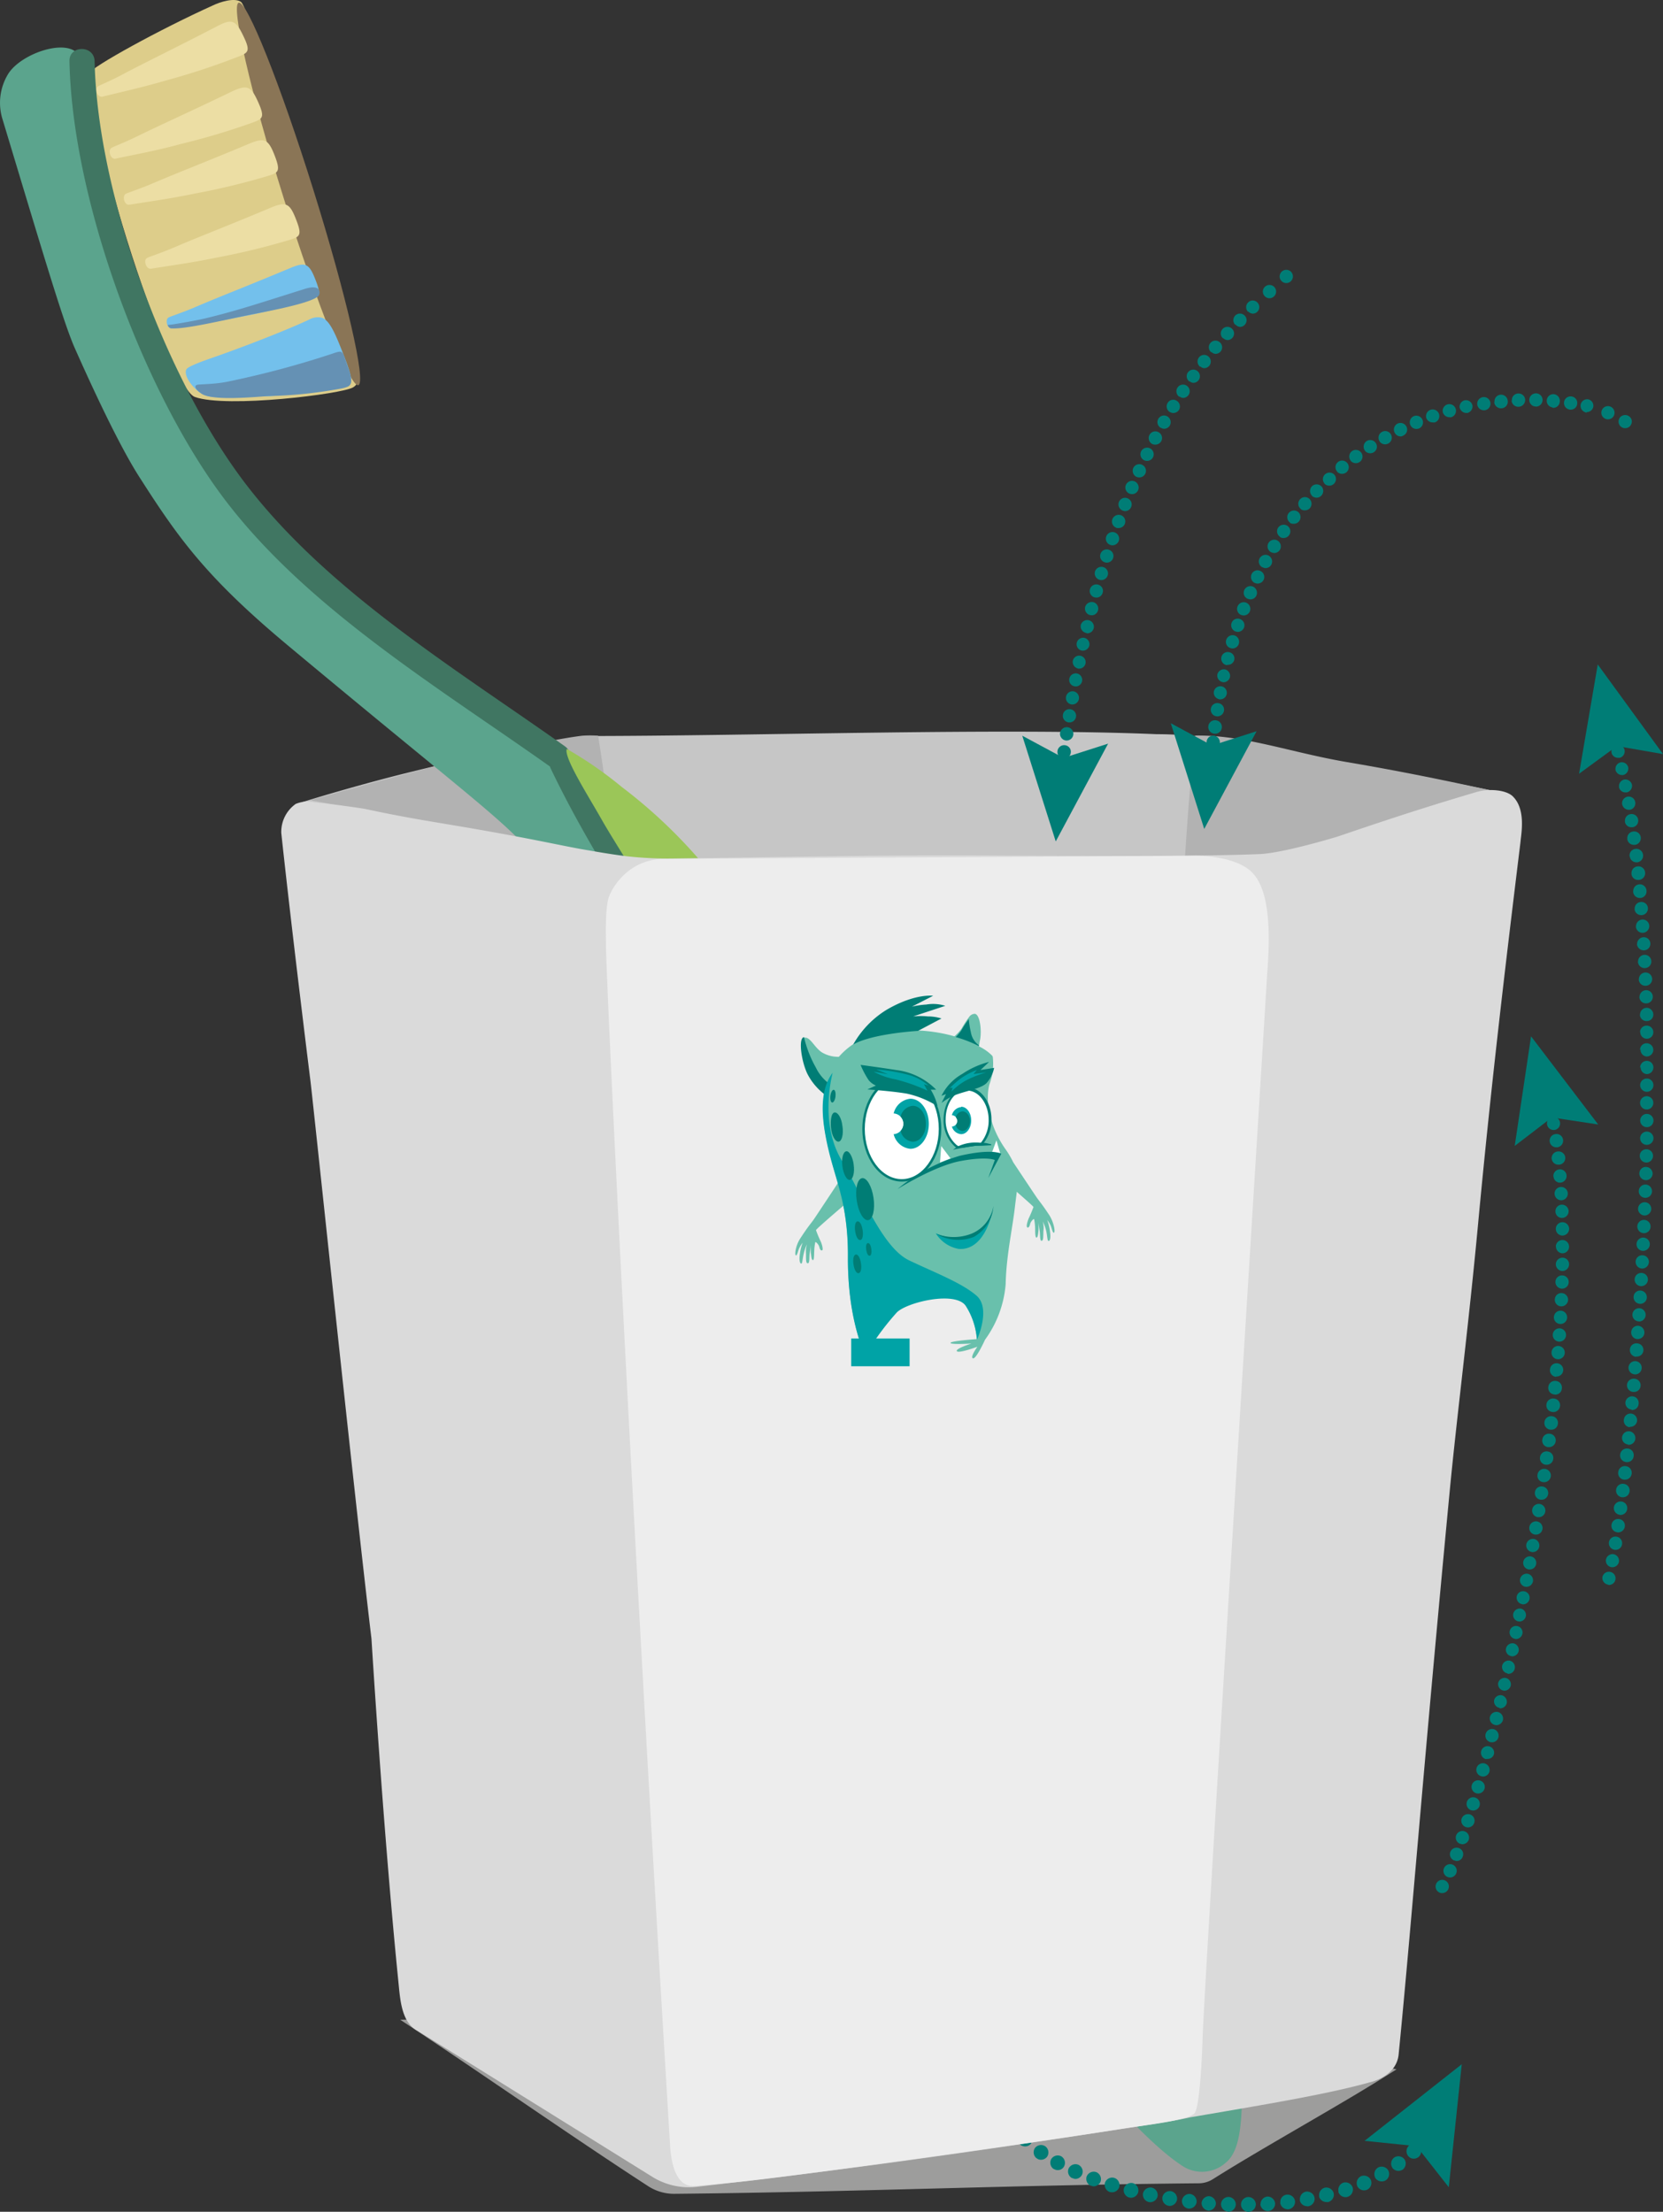 <svg xmlns="http://www.w3.org/2000/svg" xmlns:xlink="http://www.w3.org/1999/xlink" viewBox="0 0 218.15 290.2"><rect x="0" y="0" width="218.15" height="290.2" fill="#333333" stroke="none"/><defs><style>.cls-1,.cls-2{fill:none;}.cls-2{clip-path:url(#clip-path);}.cls-3{fill:#9d9d9c;}.cls-4{fill:#c6c6c6;}.cls-5{fill:#b2b2b2;}.cls-6{fill:#5ba48d;}.cls-7{fill:#ddcd8a;}.cls-8{fill:#407662;}.cls-9{fill:#9bc658;}.cls-10{fill:#bad47a;}.cls-11{fill:#8a7556;}.cls-12{fill:#ecdea4;}.cls-13{fill:#73c0ec;}.cls-14{fill:#6591b4;}.cls-15{fill:#007d76;}.cls-16{fill:#dadada;}.cls-17{fill:#ededed;}.cls-18{clip-path:url(#clip-path-2);}.cls-19{fill:#69c0ac;}.cls-20{fill:#007d75;}.cls-21{fill:#00a3a6;}.cls-22{fill:#fff;}</style><clipPath id="clip-path"><path class="cls-1" d="M153.93,195.29c-1.12-1.71-1.36-1.89-1.8-2.54s-2.28-3.42-3-4.5a11.86,11.86,0,0,0-1.07-1.8c-2.17-3.12-2.59-6.48-2.06-8.43a7.78,7.78,0,0,0,.44-3.61.56.56,0,0,0-.11-.19,6.18,6.18,0,0,0-1.73-1.2l.09-.36c0-.17.07-.36.1-.58.21-1.25-.05-3.28-.72-3.32a.92.92,0,0,0-.73.41,13.71,13.71,0,0,0-1,1.54,6.49,6.49,0,0,1-.93,1,21,21,0,0,0-6.75-.76l-.79.05a15.12,15.12,0,0,0-1.89.26,9.47,9.47,0,0,0-5.73,3.14,4.18,4.18,0,0,1-2.22-.58c-1-.65-1.49-2-2.26-1.94h0c-.76.08-.36,3.08.42,4.7a7.9,7.9,0,0,0,2.12,2.59,17.85,17.85,0,0,0,.22,5.58,63.42,63.42,0,0,0,1.61,6.19c-.46.7-2.77,4.2-3.17,4.78s-.69.83-1.8,2.54c-.6.92-.74,2.12-.56,2.19s.29-.67.47-1a3.7,3.7,0,0,1,.42-.66,6,6,0,0,0-.34,1.35c-.17,1,0,1.4.16,1.39s.15-.62.33-1.34a5.31,5.31,0,0,1,.43-1.21,3.13,3.13,0,0,0-.14,1.25c0,.91,0,1.27.25,1.26s.16-.88.23-1.24.16-1.12.16-1.12a9.57,9.57,0,0,0,0,1c.05.4.07.91.26.94s.15-.76.18-1.12a6.75,6.75,0,0,1,.14-1.24c.08-.06.46.33.53.65s.21.5.37.43,0-.72-.17-1.12a14.52,14.52,0,0,1-.64-1.53c0-.13,2.85-2.57,3.59-3.2a33.7,33.7,0,0,1,.58,6.76c0,7.86,2.09,12.34,2.09,12.34h0c0,.75,2.4,2.06,2.69,1.88s-1.16-1.17-1.16-1.17a10.26,10.26,0,0,0,2.51.39c.32-.16-1.42-1-1.42-1s2.27,0,2.36-.36-4.3-.12-4.32-.12a35.86,35.86,0,0,1,3.68-4.92c1.42-1.33,7.64-2.8,9-.85a9.82,9.82,0,0,1,1.49,4.55s-3.39.23-3.44.49,2.74.09,2.74.09-2.14.67-1.91,1,2.69-.58,2.69-.58-1,1.39-.58,1.52,1.58-2.43,1.59-2.45h0a14.29,14.29,0,0,0,2.7-7.28c.09-3.86.89-7.19,1.24-10.34.08-.67.16-1.25.22-1.78,1,.89,2.17,1.9,2.19,2a16.47,16.47,0,0,1-.65,1.54c-.15.4-.33,1-.17,1.12s.31-.12.38-.43.44-.71.52-.65A6.75,6.75,0,0,1,152,197c0,.36,0,1.15.18,1.12s.21-.54.26-.94a9.57,9.57,0,0,0,0-1s.1.77.16,1.12,0,1.24.23,1.24.24-.35.25-1.26A3.13,3.13,0,0,0,153,196a5.6,5.6,0,0,1,.44,1.21c.17.72.14,1.34.32,1.35s.33-.39.16-1.4a6,6,0,0,0-.34-1.35,3.7,3.7,0,0,1,.42.66c.18.36.28,1.09.47,1s0-1.27-.55-2.19Z"/></clipPath><clipPath id="clip-path-2" transform="translate(-16.21 -35.74)"><rect class="cls-1" x="120.52" y="166.37" width="34.03" height="48.63"/></clipPath></defs><g id="Schatten"><path class="cls-3" d="M175.31,321.66c7-4.42,17.36-10.08,24.09-14.41-10.57-2.53-20.13-4.11-31.32-6.66-33.36.63-66-.48-99.37.15,10.41,6.85,22,15,32.53,21.84a6.21,6.21,0,0,0,3.43,1c24.38-.24,44.43-1.17,68.84-1.38A3.47,3.47,0,0,0,175.31,321.66Z" transform="translate(-16.21 -35.74)"/></g><g id="Becher"><path class="cls-4" d="M55.82,141c3.16-1,9.5-2.82,14.38-4,11.59-2.87,21.78-4.69,22.74-4.69,22.53,0,54.59-1.11,75-.24a53.34,53.34,0,0,1,6.32.39c16.7,2.92,29.33,5.29,38.39,7.15a137,137,0,0,0-14.17,3.76c-6.16,1.92-15.56,4.79-16.85,4.6-27.83.44-53.91.22-81.74.67C82.47,146.21,59,140.58,55.82,141Z" transform="translate(-16.21 -35.74)"/><path class="cls-5" d="M94.67,132.27C95.45,137.14,96.21,143,97,148c-13.31-2.3-26.81-4.85-40.09-7.27,5-1.41,10.67-3,17.62-4.76,5.57-1.42,14.9-3.34,18.06-3.7A15,15,0,0,1,94.67,132.27Z" transform="translate(-16.21 -35.74)"/><path class="cls-5" d="M173,132.25c-.57,4.95-1,10.57-1.34,15.9a86.94,86.94,0,0,0,10.76-.1c3.25-.12,22.88-6.67,29.45-8.58-5.2-1.15-11.74-2.52-18.92-3.73C185.45,134.46,179.42,132.15,173,132.25Z" transform="translate(-16.21 -35.74)"/><path class="cls-6" d="M26.63,43.12c-1.33-2.57-7.8-.39-9.42,2.44a7.25,7.25,0,0,0-.65,5.89C21.9,69.16,24.52,78,26,81.37c4.27,9.62,7,14.69,8.66,17.22,5.11,8,8.81,13.07,19.38,21.89,25.38,21.18,28.89,23.21,33.34,28.94,3.93,5.06,8,13.76,15.15,31.43,6.35,15.66,9.75,26.48,19.07,51.76,9.22,25,11.67,31.24,16.49,40.29,6.13,11.52,8.31,17.42,18.21,31.3,2.81,3.95,10.29,12.74,15.17,15.82a4.68,4.68,0,0,0,5.52-.51c2-1.61,2.1-5.56,2.17-9.78a106.15,106.15,0,0,0-.75-13.55c-1.58-15.21-11.74-36.39-13.55-39.58C156.62,242,139.93,214,128.91,189.11c0,0-10.81-25.93-22.34-40.34a71.08,71.08,0,0,0-14.33-12.71c-3.61-2.48-6-3.92-9.73-6.49-10-6.94-16.44-11.21-21.39-15.73-4.63-4.22-11.94-9.3-17-17.58-1-1.63-2.76-5.26-4.76-8.81-4.87-8.69-7.75-23.21-11.83-35.58C25.66,46.14,27.14,44.12,26.63,43.12Z" transform="translate(-16.21 -35.74)"/><path class="cls-7" d="M44.16,36.44C45.07,36,47,35.38,47.83,36c.62.46,3.2,8.51,3.61,10.25.37,1.5,6.37,23.89,10.3,34.08,1.18,3.08,2.25,5.37.78,6.24S46,89.31,41.78,87.83c-1.89-.65-6.3-11.86-9.54-22.66-2.88-9.6-4.75-18.91-4.37-19.79S37.27,39.55,44.16,36.44Z" transform="translate(-16.21 -35.74)"/><path class="cls-8" d="M25.32,43.77c-.05-2.13,3.25-2.14,3.3,0C29,61.5,38.13,86,48.76,99.65c10.8,13.89,27.35,23.94,41.54,34a1.71,1.71,0,0,1,.56.65,1.59,1.59,0,0,1,.41.55c11.61,24.31,27.25,44.49,34.7,70.83,8.56,30.28,20.33,58.21,38,84.38a46.24,46.24,0,0,0,6.95,7.84c1,.85,2.26,2.28,3.54,2.66s.85.53,1.69-.41.53-2,.43-3c-.22-2.11,3.08-2.11,3.3,0,.43,4.17-2.09,8.61-6.67,6.49-5-2.31-9-7.54-12.09-11.88a267.64,267.64,0,0,1-35.83-76.17c-4.43-15.47-8.75-30.31-16.73-44.45-6.56-11.62-14.36-22.52-20.12-34.59a2.34,2.34,0,0,1-.09-.24c-15-10.65-33.17-21.52-43.91-36.74C34.35,85.29,25.68,61.33,25.32,43.77Z" transform="translate(-16.21 -35.74)"/><path class="cls-9" d="M95.15,143.3c2,3.52,5.59,8.74,11.55,19.69,4.19,7.72,7.32,13.42,9.43,18.19,5.85,13.23,6.37,18.1,11.78,34a268.06,268.06,0,0,0,11.35,29.71c8.67,19.43,11.8,24.43,16.54,32.44,2.41,4.09,7.78,13,12.27,17.8a30.52,30.52,0,0,0,7.7,6.3c3.9,2.28,4.33-2.11,4.14-4.66-.6-7.91-6.49-27.74-13.16-39.48-11.38-20-15-25.89-27.69-50.13-7.11-13.62-12.79-28.74-20.38-42.12-4.05-7.14-7.42-12.52-10.83-16.62A66.6,66.6,0,0,0,97.78,139a51.21,51.21,0,0,0-7.22-5C90.13,135.11,93.4,140.19,95.15,143.3Z" transform="translate(-16.21 -35.74)"/><path class="cls-10" d="M127.05,202.57c7.07,15.09,16.66,35.28,20.17,41.78,2.46,4.58,5.86,10.29,8.95,15.21,1.58,2.5,3.14,5,4.92,3.89,1.55-1,.43-5.54-.12-9.49,3.36,5.67,6.05,11.55,7.73,14.87,3.5,6.92,5.63,12.88,5.59,16.43,0,2.61-2.49,3.35-4.36,3.59-2.54.34-5.76-5.12-7.63-8.59-13.29-24.73-22.78-47.62-23.38-49.09C136.44,225.1,132,214.73,127.05,202.57Z" transform="translate(-16.21 -35.74)"/><ellipse class="cls-11" cx="55.38" cy="61.18" rx="2.02" ry="26.29" transform="translate(-31.96 -16.41) rotate(-17.37)"/><path class="cls-12" d="M29.66,48.42c2.29-.57,5.15-1.19,8.47-2.16a94.1,94.1,0,0,0,9.5-3.15c1.22-.5,1.46-.73.37-2.92-.91-1.83-1.45-2-3.32-1-6,3.11-8.89,4.47-12.21,6.22-1.85,1-3.22,1.51-3.43,1.68C28.6,47.39,29,48.58,29.66,48.42Z" transform="translate(-16.21 -35.74)"/><path class="cls-12" d="M31.37,56.56c2.31-.51,5.19-1,8.53-1.92a91.3,91.3,0,0,0,9.59-2.87c1.23-.47,1.49-.69.46-2.91-.86-1.85-1.4-2-3.29-1.13-6.08,2.93-9,4.21-12.38,5.86C32.4,54.52,31,55,30.8,55.17,30.35,55.5,30.72,56.7,31.37,56.56Z" transform="translate(-16.21 -35.74)"/><path class="cls-12" d="M33.18,62.6c2.34-.38,5.24-.76,8.62-1.47a90.38,90.38,0,0,0,9.73-2.36c1.25-.4,1.52-.61.61-2.88-.77-1.89-1.29-2.11-3.23-1.3-6.22,2.61-9.22,3.73-12.67,5.21-1.93.82-3.33,1.24-3.56,1.39C32.22,61.49,32.52,62.71,33.18,62.6Z" transform="translate(-16.21 -35.74)"/><path class="cls-12" d="M36,71c2.34-.38,5.24-.76,8.62-1.46a93.29,93.29,0,0,0,9.73-2.37c1.25-.4,1.52-.61.6-2.88-.76-1.89-1.28-2.11-3.22-1.3-6.22,2.61-9.22,3.73-12.67,5.21-1.93.82-3.33,1.24-3.56,1.39C35,69.84,35.34,71.06,36,71Z" transform="translate(-16.21 -35.74)"/><path class="cls-13" d="M38.8,78.82c2.31-.36,5.18-.73,8.51-1.42a86.62,86.62,0,0,0,9.61-2.32c1.24-.39,1.5-.6.58-2.87-.76-1.89-1.28-2.11-3.19-1.31-6.14,2.57-9.1,3.68-12.5,5.14-1.9.81-3.29,1.22-3.51,1.37C37.84,77.71,38.15,78.93,38.8,78.82Z" transform="translate(-16.21 -35.74)"/><path class="cls-13" d="M42.26,87.12c1.27,1,2.29.72,8.25.62,1.41,0,1.41,0,10.76-1.19a1.22,1.22,0,0,0,.85-.39c.37-.49.08-1.62-1.22-4.83-1-2.54-1.67-3.67-2.53-3.92a2.36,2.36,0,0,0-1.62.27c-4.63,2.15-12,4.78-12.69,5-.89.32-3.18,1.1-3.4,1.52C40.3,84.89,41.16,86.25,42.26,87.12Z" transform="translate(-16.21 -35.74)"/><path class="cls-14" d="M42.59,87.35c1.18.89,5.35.63,8.74.36a59.06,59.06,0,0,0,9.69-1c1.27-.29,1.66-.46.82-2.82s-.48-2.25-2.45-1.61a121.26,121.26,0,0,1-13,3.47c-2,.46-4.15.37-4.38.5C41.58,86.47,42.06,87,42.59,87.35Z" transform="translate(-16.21 -35.74)"/><path class="cls-14" d="M38.59,78.81c1.45.2,6-.84,9.49-1.58,2.39-.51,9.54-1.71,10-2.82.13-.36.15-1.42-1.94-.75-6.34,2-8.7,2.79-12.62,3.76-1.22.31-3.08.63-4.24.82a9.17,9.17,0,0,1-1.07.13A.62.62,0,0,0,38.59,78.81Z" transform="translate(-16.21 -35.74)"/><path class="cls-15" d="M177.31,325.92a1,1,0,0,1-.93-1h0a1,1,0,0,1,1-.93h0a1,1,0,0,1,.94,1h0a1,1,0,0,1-1,.95ZM179,325a1,1,0,0,1,.95-1h0a1,1,0,0,1,1,.95h0a1,1,0,0,1-1,1h0A1,1,0,0,1,179,325Zm-4.29.78a1,1,0,0,1-.88-1h0a1,1,0,0,1,1-.89h0a1,1,0,0,1,.88,1h0a1,1,0,0,1-1,.9h-.06Zm6.86-.84a1,1,0,0,1,.91-1h0a1,1,0,0,1,1,.91h0a1,1,0,0,1-.9,1h-.1A1,1,0,0,1,181.54,324.93Zm-9.47.58a1,1,0,0,1-.84-1.08h0a1,1,0,0,1,1.07-.84h0a1,1,0,0,1,.85,1.07h0a1,1,0,0,1-1,.85h-.09Zm12.07-.77a.94.94,0,0,1,.84-1.06h0a1,1,0,0,1,1.08.84h0a1,1,0,0,1-.84,1.08h-.14A1,1,0,0,1,184.14,324.74Zm-14.68.4h0a1,1,0,0,1-.8-1.12h0a1,1,0,0,1,1.12-.8h0a1,1,0,0,1,.8,1.12h0a1,1,0,0,1-1,.82h0Zm17.25-.71a1,1,0,0,1,.77-1.14h0a1,1,0,0,1,1.14.79h0a1,1,0,0,1-.79,1.12h0a.45.45,0,0,1-.2,0h0A1,1,0,0,1,186.71,324.43Zm-19.84.22a1,1,0,0,1-.75-1.14h0a1,1,0,0,1,1.16-.75h0a1,1,0,0,1,.75,1.14h0a1,1,0,0,1-1,.77h0A.62.62,0,0,1,166.87,324.65Zm-2.56-.59h0a1,1,0,0,1-.7-1.19h0a1,1,0,0,1,1.18-.7h0a1,1,0,0,1,.7,1.19h0a1,1,0,0,1-1,.73h0Zm24.93-.12a1,1,0,0,1,.72-1.17h0a1,1,0,0,1,1.17.71h0a1,1,0,0,1-.71,1.17h0a.73.73,0,0,1-.25,0h0A1,1,0,0,1,189.24,323.94Zm-27.46-.6h0a1,1,0,0,1-.65-1.22h0a1,1,0,0,1,1.22-.64h0a1,1,0,0,1,.65,1.22h0a1,1,0,0,1-1,.67h0Zm30,0a1,1,0,0,1,.61-1.23h0a1,1,0,0,1,1.22.61h0a1,1,0,0,1-.61,1.23h0a.87.87,0,0,1-.32.06h0A1,1,0,0,1,191.76,323.29Zm-32.49-.81a1,1,0,0,1-.56-1.24h0a1,1,0,0,1,1.24-.57h0a1,1,0,0,1,.58,1.25h0a1,1,0,0,1-.93.62h0A1,1,0,0,1,159.27,322.48Zm34.93,0a1,1,0,0,1,.5-1.27h0a1,1,0,0,1,1.29.51h0a1,1,0,0,1-.51,1.27h0a1,1,0,0,1-.4.08h0A1,1,0,0,1,194.2,322.44Zm-37.38-1a1,1,0,0,1-.48-1.28h0a1,1,0,0,1,1.28-.49h0a1,1,0,0,1,.49,1.28h0a1,1,0,0,1-.91.58h0A1.24,1.24,0,0,1,156.82,321.48Zm39.74-.08a1,1,0,0,1,.38-1.33h0a1,1,0,0,1,1.33.38h0a1,1,0,0,1-.38,1.33h0a1,1,0,0,1-.5.11h0A1,1,0,0,1,196.56,321.4Zm-42.13-1.1h0a1,1,0,0,1-.38-1.32h0a1,1,0,0,1,1.32-.38h0a1,1,0,0,1,.38,1.31h0a.92.92,0,0,1-.87.5h0A.91.91,0,0,1,154.43,320.3Zm44.39-.18a1,1,0,0,1,.23-1.36h0a1,1,0,0,1,1.35.24h0a1,1,0,0,1-.23,1.34h0a1,1,0,0,1-.58.17h0A1,1,0,0,1,198.82,320.12Zm-46.67-1.25h0a1,1,0,0,1-.23-1.35h0a1,1,0,0,1,1.36-.23h0a1,1,0,0,1,.24,1.36h0a1,1,0,0,1-.83.4h0A.84.84,0,0,1,152.15,318.87Zm48.76-.28a1,1,0,0,1,.06-1.38h0a1,1,0,0,1,1.37.07h0a1,1,0,0,1-.06,1.38h0a1,1,0,0,1-.68.25h0A.92.92,0,0,1,200.91,318.59Zm1.37.07ZM150,317.09a1,1,0,0,1,0-1.37h0a1,1,0,0,1,1.37,0h0a1,1,0,0,1,0,1.37h0a1,1,0,0,1-.7.27h0A1,1,0,0,1,150,317.09Z" transform="translate(-16.21 -35.74)"/><polygon class="cls-15" points="190.05 286.98 185.82 281.59 179 280.89 191.75 270.84 190.05 286.98"/><path class="cls-15" d="M227.07,243.63a.87.87,0,0,1-.65-1h0a.87.87,0,0,1,1.05-.64h0a.86.86,0,0,1,.64,1.05h0a.88.88,0,0,1-.84.66h0A.75.75,0,0,1,227.07,243.63Zm.51-2.27a.86.86,0,0,1-.7-1h0a.88.88,0,0,1,1-.7h0a.88.88,0,0,1,.7,1h0a.88.88,0,0,1-.85.71h0Zm.41-2.28a.88.88,0,0,1-.72-1h0a.86.86,0,0,1,1-.72h0a.87.87,0,0,1,.72,1h0a.85.85,0,0,1-.85.73H228Zm.36-2.3a.85.85,0,0,1-.74-1h0a.87.87,0,0,1,1-.73h0a.86.86,0,0,1,.74,1h0a.89.89,0,0,1-.85.75h0A.3.3,0,0,1,228.35,236.78Zm.32-2.29a.89.89,0,0,1-.75-1h0a.89.89,0,0,1,1-.74h0a.87.87,0,0,1,.74,1h0a.89.89,0,0,1-.86.76h-.12Zm.3-2.3a.89.89,0,0,1-.76-1h0a.87.87,0,0,1,1-.76h0a.86.86,0,0,1,.76,1h0a.86.86,0,0,1-.85.76H229Zm.28-2.31a.86.86,0,0,1-.76-1h0a.86.86,0,0,1,1-.77h0a.88.88,0,0,1,.76,1h0a.88.88,0,0,1-.87.77h-.1Zm.26-2.31a.88.88,0,0,1-.77-1h0a.89.89,0,0,1,1-.77h0a.86.86,0,0,1,.77,1h0a.86.86,0,0,1-.85.78h-.11Zm.26-2.31a.86.86,0,0,1-.78-.95h0a.89.89,0,0,1,.95-.78h0a.9.9,0,0,1,.79,1h0a.89.89,0,0,1-.87.78h-.09ZM230,223a.86.86,0,0,1-.77-1h0a.87.87,0,0,1,.94-.79h0a.88.88,0,0,1,.79.95h0a.89.89,0,0,1-.87.79H230Zm.23-2.32a.87.87,0,0,1-.8-.94h0a.88.88,0,0,1,.95-.79h0a.87.87,0,0,1,.78,1h0a.85.85,0,0,1-.85.79h-.08Zm.21-2.31a.87.87,0,0,1-.8-.93h0a.87.87,0,0,1,1-.8h0a.86.86,0,0,1,.78.94h0a.85.85,0,0,1-.85.79h-.08Zm.19-2.31a.86.86,0,0,1-.79-.93h0a.87.87,0,0,1,.93-.8h0a.87.87,0,0,1,.79.95h0a.85.85,0,0,1-.85.79h-.08Zm.18-2.3a.88.88,0,0,1-.79-.95h0A.85.85,0,0,1,231,212h0a.86.86,0,0,1,.79.93h0a.86.86,0,0,1-.87.8h-.07Zm.19-2.32a.87.87,0,0,1-.81-.94h0a.87.87,0,0,1,.93-.81h0a.89.89,0,0,1,.8.94h0a.86.86,0,0,1-.85.8H231Zm.16-2.33a.86.86,0,0,1-.81-.92h0a.87.87,0,0,1,.93-.8h0a.86.86,0,0,1,.8.92h0a.87.87,0,0,1-.86.82h0Zm.16-2.3a.88.88,0,0,1-.82-.93h0a.86.86,0,0,1,.93-.81h0a.88.88,0,0,1,.81.92h0a.86.86,0,0,1-.85.82h-.06Zm.14-2.32a.87.87,0,0,1-.82-.92h0a.86.86,0,0,1,.92-.81h0a.86.86,0,0,1,.82.91h0a.88.88,0,0,1-.86.82h-.06Zm.13-2.31a.88.88,0,0,1-.82-.93h0a.86.86,0,0,1,.92-.81h0a.86.86,0,0,1,.82.91h0a.88.88,0,0,1-.87.83h0Zm.13-2.32a.86.86,0,0,1-.83-.91h0a.87.87,0,0,1,.91-.83h0a.87.87,0,0,1,.83.91h0a.89.89,0,0,1-.86.83h-.05Zm.1-2.32a.88.88,0,0,1-.83-.91h0a.87.87,0,0,1,.92-.83h0a.87.87,0,0,1,.82.91h0a.87.87,0,0,1-.86.83h-.05Zm.11-2.32a.88.88,0,0,1-.84-.9h0a.87.87,0,0,1,.9-.84h0a.87.87,0,0,1,.83.91h0a.89.89,0,0,1-.87.83h0Zm.09-2.32a.86.86,0,0,1-.84-.9h0a.88.88,0,0,1,.9-.84h0a.88.88,0,0,1,.84.9h0a.87.87,0,0,1-.87.84h0Zm.08-2.32a.86.86,0,0,1-.84-.89h0a.84.84,0,0,1,.88-.84h0a.89.89,0,0,1,.86.89h0a.89.89,0,0,1-.88.85h0Zm.06-2.31a.87.87,0,0,1-.85-.89h0a.86.86,0,0,1,.89-.85h0a.86.86,0,0,1,.85.89h0a.87.87,0,0,1-.86.85h0Zm.06-2.32a.87.87,0,0,1-.86-.89h0a.88.88,0,0,1,.89-.85h0a.88.88,0,0,1,.86.89h0a.88.88,0,0,1-.87.85h0Zm0-2.32a.87.87,0,0,1-.85-.88h0a.87.87,0,0,1,.88-.86h0a.87.87,0,0,1,.86.89h0a.86.86,0,0,1-.86.85h0Zm0-2.32a.87.87,0,0,1-.87-.88h0a.88.88,0,0,1,.88-.86h0a.87.87,0,0,1,.86.88h0a.86.86,0,0,1-.86.86h0Zm.87-.86Zm-.85-1.46a.89.89,0,0,1-.88-.87h0a.88.88,0,0,1,.88-.87h0a.86.86,0,0,1,.86.87h0a.86.86,0,0,1-.86.87Zm-.88-.87Zm0-2.31a.88.88,0,0,1,.87-.88h0a.86.86,0,0,1,.87.87h0a.88.88,0,0,1-.86.87h0A.87.87,0,0,1,231.43,175.77Zm1.74,0Zm-1.75-2.31a.86.86,0,0,1,.85-.88h0a.88.88,0,0,1,.89.86h0a.88.88,0,0,1-.87.88h0A.86.86,0,0,1,231.42,173.45Zm0-2.32a.85.85,0,0,1,.85-.87h0a.86.86,0,0,1,.89.85h0a.85.85,0,0,1-.85.87h0A.86.86,0,0,1,231.38,171.13Zm0-2.31a.89.89,0,0,1,.85-.9h0a.89.89,0,0,1,.89.86h0a.84.84,0,0,1-.85.88h0A.86.86,0,0,1,231.33,168.82Zm0,0Zm-.07-2.32a.88.88,0,0,1,.84-.89h0a.86.86,0,0,1,.9.84h0a.86.86,0,0,1-.84.89h0A.87.87,0,0,1,231.26,166.5Zm1.74-.05Zm-1.82-2.25h0a.87.87,0,0,1,.83-.91h0a.87.87,0,0,1,.91.84h0a.88.88,0,0,1-.83.9h0A.87.87,0,0,1,231.18,164.2Zm-.11-2.31a.87.87,0,0,1,.83-.92h0a.87.87,0,0,1,.91.83h0a.87.87,0,0,1-.83.91h0A.88.88,0,0,1,231.07,161.89Zm-.13-2.31a.89.89,0,0,1,.82-.92h0a.85.85,0,0,1,.92.81h0a.86.86,0,0,1-.81.91h-.05A.9.9,0,0,1,230.94,159.58Zm-.14-2.32h0a.88.88,0,0,1,.81-.92h0a.87.87,0,0,1,.93.81h0a.89.89,0,0,1-.82.93h0A.88.88,0,0,1,230.8,157.26Zm-.17-2.29h0a.85.85,0,0,1,.79-.93h0a.85.85,0,0,1,.94.79h0a.87.87,0,0,1-.8.93h-.07A.86.86,0,0,1,230.63,155Zm-.19-2.31h0a.87.87,0,0,1,.78-.94h0a.87.87,0,0,1,.95.79h0a.87.87,0,0,1-.79,1h-.08A.88.88,0,0,1,230.44,152.66Zm-.22-2.29h0a.86.86,0,0,1,.77-1h0a.87.87,0,0,1,1,.77h0a.88.88,0,0,1-.79,1h-.08A.86.86,0,0,1,230.22,150.37Zm-.26-2.3a.87.87,0,0,1,.76-1h0a.88.88,0,0,1,1,.76h0a.87.87,0,0,1-.76,1h-.1A.87.87,0,0,1,230,148.07Zm-.29-2.28a.86.86,0,0,1,.75-1h0a.87.87,0,0,1,1,.75h0a.89.89,0,0,1-.75,1h-.11A.87.87,0,0,1,229.67,145.79Zm-.31-2.28a.86.86,0,0,1,.72-1h0a.86.86,0,0,1,1,.72h0a.86.86,0,0,1-.74,1h-.11A.85.85,0,0,1,229.36,143.51Zm-.38-2.29a.88.88,0,0,1,.72-1h0a.86.86,0,0,1,1,.72h0a.87.87,0,0,1-.72,1h-.13A.89.89,0,0,1,229,141.22Zm-.4-2.25a.87.87,0,0,1,.69-1h0a.89.89,0,0,1,1,.69h0a.89.89,0,0,1-.69,1h-.16A.87.87,0,0,1,228.58,139Zm-.46-2.25h0a.86.86,0,0,1,.66-1h0a.86.86,0,0,1,1,.66h0a.88.88,0,0,1-.67,1h0l-.19,0h0A.88.88,0,0,1,228.12,136.72Zm-.52-2.25h0a.87.87,0,0,1,.63-1.05h0a.88.88,0,0,1,1.06.64h0a.88.88,0,0,1-.63,1.06h0l-.21,0h0A.87.87,0,0,1,227.6,134.47Z" transform="translate(-16.21 -35.74)"/><polygon class="cls-15" points="218.15 98.94 212.1 97.89 207.14 101.52 209.59 87.18 218.15 98.94"/><path class="cls-15" d="M204.94,284a.87.87,0,0,1-.28-1.2h0a.87.87,0,0,1,1.2-.28h0a.86.86,0,0,1,.28,1.19h0a.88.88,0,0,1-.79.41h0A.73.73,0,0,1,204.94,284Zm1.14-2a.86.86,0,0,1-.45-1.14h0a.87.87,0,0,1,1.14-.46h0a.86.86,0,0,1,.46,1.14h0a.86.86,0,0,1-.85.53h0A.87.87,0,0,1,206.08,282Zm.9-2.15a.88.88,0,0,1-.52-1.12h0a.88.88,0,0,1,1.12-.51h0a.85.85,0,0,1,.51,1.12h0a.84.84,0,0,1-.85.57h0A.55.55,0,0,1,207,279.82Zm.79-2.18a.87.87,0,0,1-.55-1.1h0a.88.88,0,0,1,1.11-.55h0a.88.88,0,0,1,.55,1.11h0a.89.89,0,0,1-.88.58h0A.66.66,0,0,1,207.77,277.64Zm.74-2.2a.89.89,0,0,1-.57-1.1h0a.89.89,0,0,1,1.1-.57h0a.87.87,0,0,1,.56,1.1h0a.87.87,0,0,1-.87.61h0Zm.7-2.21a.88.88,0,0,1-.58-1.09h0a.86.86,0,0,1,1.08-.58h0a.87.87,0,0,1,.59,1.08h0a.89.89,0,0,1-.88.62h0Zm.66-2.23a.87.87,0,0,1-.59-1.08h0a.86.86,0,0,1,1.07-.59h0a.86.86,0,0,1,.6,1.07h0a.88.88,0,0,1-.88.63h0Zm.64-2.24a.87.87,0,0,1-.61-1.06h0a.87.87,0,0,1,1.07-.61h0a.88.88,0,0,1,.62,1.07h0a.87.87,0,0,1-.89.64h0Zm.62-2.24a.86.86,0,0,1-.62-1.06h0a.87.87,0,0,1,1.06-.62h0a.86.86,0,0,1,.62,1h0a.86.86,0,0,1-.88.65h0A.34.34,0,0,1,211.13,266.52Zm.59-2.23a.88.88,0,0,1-.63-1.07h0a.88.88,0,0,1,1.07-.63h0a.88.88,0,0,1,.61,1.07h0a.86.86,0,0,1-.88.65h0Zm.58-2.26a.87.87,0,0,1-.64-1.06h0a.89.89,0,0,1,1.06-.63h0a.89.89,0,0,1,.64,1.06h0a.9.9,0,0,1-.9.66h0Zm.55-2.25a.87.87,0,0,1-.64-1h0a.87.87,0,0,1,1-.64h0a.89.89,0,0,1,.65,1.05h0a.89.89,0,0,1-.9.66h0A.47.47,0,0,1,212.85,259.78Zm.55-2.26a.87.87,0,0,1-.66-1h0a.87.87,0,0,1,1-.65h0a.86.86,0,0,1,.65,1h0a.87.87,0,0,1-.89.67h0A.36.36,0,0,1,213.4,257.52Zm.52-2.26a.86.86,0,0,1-.66-1h0a.87.87,0,0,1,1-.66h0a.87.87,0,0,1,.65,1.05h0a.86.86,0,0,1-.89.68h0Zm.5-2.26a.86.86,0,0,1-.66-1h0a.88.88,0,0,1,1-.67h0a.88.88,0,0,1,.67,1h0a.88.88,0,0,1-.9.7h0Zm.49-2.27a.86.86,0,0,1-.66-1h0a.85.85,0,0,1,1-.67h0a.86.86,0,0,1,.67,1h0a.88.88,0,0,1-.9.7h0Zm.48-2.28a.87.87,0,0,1-.68-1h0a.89.89,0,0,1,1-.68h0a.86.86,0,0,1,.66,1h0a.86.86,0,0,1-.89.69h0A.32.32,0,0,1,215.39,248.45Zm.47-2.27a.87.87,0,0,1-.69-1h0a.85.85,0,0,1,1-.68h0a.85.85,0,0,1,.68,1h0a.87.87,0,0,1-.9.71h0Zm.44-2.28a.86.86,0,0,1-.69-1h0a.88.88,0,0,1,1-.7h0a.87.87,0,0,1,.69,1h0a.88.88,0,0,1-.9.71h0Zm.44-2.27a.87.87,0,0,1-.71-1h0a.88.88,0,0,1,1-.71h0a.86.86,0,0,1,.69,1h0a.85.85,0,0,1-.9.71h-.1Zm.41-2.29a.87.87,0,0,1-.72-1h0a.88.88,0,0,1,1-.71h0a.87.87,0,0,1,.7,1h0a.86.86,0,0,1-.9.72h-.1Zm.39-2.29a.86.86,0,0,1-.71-1h0a.88.88,0,0,1,1-.72h0a.88.88,0,0,1,.72,1h0a.86.86,0,0,1-.9.73h-.11Zm.38-2.28a.88.88,0,0,1-.72-1h0a.88.88,0,0,1,1-.73h0a.88.88,0,0,1,.72,1h0a.87.87,0,0,1-.91.73h-.09Zm.38-2.29a.87.87,0,0,1-.74-1h0a.86.86,0,0,1,1-.73h0a.86.86,0,0,1,.73,1h0a.86.86,0,0,1-.9.73h-.08Zm.34-2.3a.85.85,0,0,1-.74-1h0a.88.88,0,0,1,1-.74h0a.88.88,0,0,1,.74,1h0a.88.88,0,0,1-.91.74h0A.11.11,0,0,1,218.64,230.18Zm.32-2.29a.85.85,0,0,1-.73-1h0a.86.86,0,0,1,1-.74h0a.85.85,0,0,1,.73,1h0a.85.85,0,0,1-.9.74H219Zm.32-2.31a.85.85,0,0,1-.75-1h0a.86.86,0,0,1,1-.75h0a.86.86,0,0,1,.75,1v0a.88.88,0,0,1-.9.75h0A.1.1,0,0,1,219.28,225.58Zm.3-2.29a.87.87,0,0,1-.77-1h0a.87.87,0,0,1,1-.76h0a.86.86,0,0,1,.76,1h0a.85.85,0,0,1-.9.76h0Zm.27-2.32a.87.87,0,0,1-.78-1h0a.87.87,0,0,1,1-.76h0a.87.87,0,0,1,.78,1h0a.88.88,0,0,1-.92.77h0Zm.25-2.3a.86.86,0,0,1-.78-1h0a.87.87,0,0,1,1-.77h0a.87.87,0,0,1,.77,1v0a.85.85,0,0,1-.91.79h0Zm.22-2.31a.87.87,0,0,1-.78-1h0a.86.86,0,0,1,.94-.78h0a.87.87,0,0,1,.79.94h0a.86.86,0,0,1-.91.79h0Zm.22-2.31a.86.86,0,0,1-.8-.94h0a.87.87,0,0,1,.93-.8h0a.87.87,0,0,1,.8.94h0a.88.88,0,0,1-.92.8h0Zm.93-.8Zm-.76-1.51a.88.88,0,0,1-.81-.93h0a.87.87,0,0,1,.93-.81h0a.87.87,0,0,1,.81.93h0a.88.88,0,0,1-.91.81h0Zm-.66-3.23a.87.87,0,0,1,.91-.83h0a.87.87,0,0,1,.82.92h0a.86.86,0,0,1-.91.82h0A.86.86,0,0,1,220.05,208.51Zm.12-2.32a.85.85,0,0,1,.9-.82h0a.88.88,0,0,1,.84.9h0a.89.89,0,0,1-.92.84h0A.86.86,0,0,1,220.17,206.19Zm.08-2.3a.86.86,0,0,1,.9-.84h0a.86.86,0,0,1,.84.89h0a.87.87,0,0,1-.9.85h0A.88.88,0,0,1,220.25,203.89Zm.05-2.31h0a.87.87,0,0,1,.88-.85h0a.85.85,0,0,1,.86.88h0a.88.88,0,0,1-.88.86h0A.89.89,0,0,1,220.3,201.58Zm0-2.3h0a.86.86,0,0,1,.87-.87h0a.87.87,0,0,1,.87.87h0a.87.87,0,0,1-.87.87h0A.88.88,0,0,1,220.32,199.28Zm0-2.31h0a.88.88,0,0,1,.86-.9h0a.89.89,0,0,1,.89.86h0a.89.89,0,0,1-.86.89h-.06A.87.87,0,0,1,220.3,197Zm-.05-2.3a.86.86,0,0,1,.83-.9h0a.88.88,0,0,1,.9.83h0a.88.88,0,0,1-.84.91h-.08A.86.86,0,0,1,220.25,194.67Zm-.11-2.3h0a.86.86,0,0,1,.81-.92h0a.87.87,0,0,1,.92.83h0a.87.87,0,0,1-.81.91H221A.87.87,0,0,1,220.14,192.37Zm-.16-2.29h0a.87.87,0,0,1,.8-.94h0a.86.86,0,0,1,.93.79h0a.88.88,0,0,1-.8.95h-.12A.85.85,0,0,1,220,190.08Zm-.22-2.29a.88.88,0,0,1,.78-1h0a.89.89,0,0,1,1,.78h0a.88.88,0,0,1-.78.95h-.13A.87.87,0,0,1,219.76,187.79Zm-.26-2.28h0a.87.87,0,0,1,.75-1h0a.86.86,0,0,1,1,.73h0a.88.88,0,0,1-.74,1h0a1,1,0,0,1-.17,0h0A.85.85,0,0,1,219.5,185.51Zm-.35-2.26a.87.87,0,0,1,.7-1h0a.88.88,0,0,1,1,.72h0a.87.87,0,0,1-.72,1H220A.85.85,0,0,1,219.15,183.25Z" transform="translate(-16.21 -35.74)"/><polygon class="cls-15" points="209.65 147.54 203.57 146.62 198.7 150.35 200.84 135.97 209.65 147.54"/><path class="cls-15" d="M229.4,91.92a.77.77,0,0,1-.33-.06.81.81,0,0,1-.29-.19.89.89,0,0,1-.25-.62.74.74,0,0,1,.07-.32.71.71,0,0,1,.18-.29.89.89,0,0,1,1.43.29.73.73,0,0,1,.06.32.9.9,0,0,1-.26.62A.86.86,0,0,1,229.4,91.92Z" transform="translate(-16.21 -35.74)"/><path class="cls-15" d="M226.8,90.69a.86.86,0,0,1-.46-1.13h0a.86.86,0,0,1,1.13-.47h0a.88.88,0,0,1,.47,1.14h0a.86.86,0,0,1-.8.53h0A.77.77,0,0,1,226.8,90.69Z" transform="translate(-16.21 -35.74)"/><path class="cls-15" d="M175.47,132a.88.88,0,0,1-.75-1h0a.87.87,0,0,1,1-.75h0a.87.87,0,0,1,.76,1h0a.87.87,0,0,1-.86.76h-.12Zm.29-2.28a.86.86,0,0,1-.71-1h0a.86.86,0,0,1,1-.72h0a.86.86,0,0,1,.72,1h0a.88.88,0,0,1-.86.73h0A.36.36,0,0,1,175.76,129.71Zm.38-2.24a.88.88,0,0,1-.7-1h0a.87.87,0,0,1,1-.69h0a.86.86,0,0,1,.69,1h0a.86.86,0,0,1-.84.71h-.16Zm.42-2.25a.88.88,0,0,1-.66-1h0a.88.88,0,0,1,1-.66h0a.87.87,0,0,1,.66,1h0a.89.89,0,0,1-.85.69h0Zm.5-2.23a.88.88,0,0,1-.62-1.07h0a.85.85,0,0,1,1.05-.61h0a.84.84,0,0,1,.63,1h0a.85.85,0,0,1-.84.65h0A.82.82,0,0,1,177.06,123Zm.58-2.22a.85.85,0,0,1-.58-1.07h0a.88.88,0,0,1,1.08-.6h0a.88.88,0,0,1,.58,1.09h0a.87.87,0,0,1-.84.62h0A.73.73,0,0,1,177.64,120.77Zm.66-2.18a.88.88,0,0,1-.54-1.1h0a.85.85,0,0,1,1.1-.54h0a.87.87,0,0,1,.55,1.1h0a.89.89,0,0,1-.83.59h0A1,1,0,0,1,178.3,118.59Zm.75-2.16a.86.86,0,0,1-.5-1.13h0a.87.87,0,0,1,1.12-.5h0a.88.88,0,0,1,.5,1.13h0a.87.87,0,0,1-.81.55h0A.81.81,0,0,1,179.05,116.43Zm.83-2.13a.86.86,0,0,1-.45-1.14h0a.88.88,0,0,1,1.15-.46h0a.89.89,0,0,1,.45,1.15h0a.85.85,0,0,1-.79.52h0A.87.87,0,0,1,179.88,114.3Zm.92-2.08a.89.89,0,0,1-.4-1.18h0a.86.86,0,0,1,1.16-.39h0a.87.87,0,0,1,.41,1.16h0a.89.89,0,0,1-.79.49h0A1,1,0,0,1,180.8,112.22Zm1-2.06a.86.86,0,0,1-.35-1.18h0a.88.88,0,0,1,1.18-.35h0a.89.89,0,0,1,.35,1.19h0a.87.87,0,0,1-.77.45h0A.81.81,0,0,1,181.82,110.16Zm1.1-2a.88.88,0,0,1-.28-1.21h0a.88.88,0,0,1,1.2-.28h0a.9.9,0,0,1,.29,1.2h0a.89.89,0,0,1-.75.42h0A1,1,0,0,1,182.92,108.17Zm1.22-2a.87.87,0,0,1-.24-1.21h0a.89.89,0,0,1,1.22-.22h0a.87.87,0,0,1,.22,1.21h0a.89.89,0,0,1-.72.38h0A.86.86,0,0,1,184.14,106.22Zm1.3-1.87a.88.88,0,0,1-.17-1.23v0a.88.88,0,0,1,1.23-.17h0a.88.88,0,0,1,.15,1.22h0a.86.86,0,0,1-.68.34h0A.87.87,0,0,1,185.44,104.35Zm1.4-1.81a.86.86,0,0,1-.09-1.22h0a.87.87,0,0,1,1.22-.1h0a.88.88,0,0,1,.1,1.23h0a.88.88,0,0,1-.66.3h0A.87.87,0,0,1,186.84,102.54Zm1.49-1.71a.9.9,0,0,1,0-1.24h0a.89.89,0,0,1,1.23,0h0a.88.88,0,0,1,0,1.23h0a.86.86,0,0,1-.64.27h0A1,1,0,0,1,188.33,100.83Zm1.61-1.65A.86.86,0,0,1,190,98h0a.88.88,0,0,1,1.23,0h0a.87.87,0,0,1-.05,1.23h0a.85.85,0,0,1-.59.23h0A.84.84,0,0,1,189.94,99.18Zm1.68-1.54a.86.86,0,0,1,.11-1.22h0a.87.87,0,0,1,1.23.12h0a.87.87,0,0,1-.11,1.22h0a.91.91,0,0,1-.56.2h0A.85.85,0,0,1,191.62,97.64Zm1.77-1.44a.88.88,0,0,1,.19-1.22h0a.88.88,0,0,1,1.21.19h0a.87.87,0,0,1-.18,1.22h0a.89.89,0,0,1-.51.17h0A.89.89,0,0,1,193.39,96.2Zm1.86-1.33a.88.88,0,0,1,.26-1.21h0a.87.87,0,0,1,1.2.27h0a.85.85,0,0,1-.26,1.19h0a.83.83,0,0,1-.47.14h0A.89.89,0,0,1,195.25,94.87Zm1.92-1.23a.87.87,0,0,1,.34-1.18h0a.86.86,0,0,1,1.18.33h0a.87.87,0,0,1-.32,1.18h0a1,1,0,0,1-.43.12h0A.87.87,0,0,1,197.17,93.64Zm2-1.1a.88.88,0,0,1,.39-1.17h0a.88.88,0,0,1,1.17.4h0a.86.86,0,0,1-.4,1.16h0A.75.75,0,0,1,200,93h0A.87.87,0,0,1,199.18,92.54Zm2.06-1a.89.89,0,0,1,.46-1.15h0a.89.89,0,0,1,1.14.48h0a.87.87,0,0,1-.46,1.14h0a1,1,0,0,1-.34.06h0A.86.86,0,0,1,201.24,91.55Zm2.11-.87a.88.88,0,0,1,.54-1.11h0a.88.88,0,0,1,1.11.53h0a.88.88,0,0,1-.53,1.12h0a1,1,0,0,1-.29,0h0A.88.88,0,0,1,203.35,90.68Zm2.17-.74a.88.88,0,0,1,.6-1.08h0a.87.87,0,0,1,1.08.6h0a.87.87,0,0,1-.59,1.08h0a.59.59,0,0,1-.23,0h0A.88.88,0,0,1,205.52,89.94Zm2.2-.62a.87.87,0,0,1,.67-1h0a.87.87,0,0,1,1,.66h0a.88.88,0,0,1-.65,1h0l-.2,0h0A.89.89,0,0,1,207.72,89.32Zm16.52.58v0h0a.88.88,0,0,1-.64-1.06h0a.87.87,0,0,1,1-.64h0a.86.86,0,0,1,.64,1h0a.87.87,0,0,1-.84.67h0A.52.52,0,0,1,224.24,89.9ZM210,88.85a.87.87,0,0,1,.72-1h0a.87.87,0,0,1,1,.72h0a.88.88,0,0,1-.72,1h-.14A.86.86,0,0,1,210,88.85Zm12.11.63a.88.88,0,0,1-.73-1h0a.87.87,0,0,1,1-.72h0a.86.86,0,0,1,.72,1h0a.84.84,0,0,1-.84.73h-.14Zm-9.85-1a.86.86,0,0,1,.78-.95h0a.87.87,0,0,1,.95.78h0a.87.87,0,0,1-.78,1h-.09A.88.88,0,0,1,212.22,88.49Zm7.63.72a.88.88,0,0,1-.78-.94h0a.87.87,0,0,1,.93-.8h0a.88.88,0,0,1,.78,1h0a.86.86,0,0,1-.86.79h-.09Zm-5.35-.93a.84.84,0,0,1,.83-.9h0a.86.86,0,0,1,.91.83h0a.89.89,0,0,1-.84.91h0A.87.87,0,0,1,214.5,88.28Zm3.13.81h0a.86.86,0,0,1-.85-.88h0a.87.87,0,0,1,.89-.85h0a.86.86,0,0,1,.85.88h0a.87.87,0,0,1-.87.86h0Z" transform="translate(-16.21 -35.74)"/><path class="cls-15" d="M175.36,134a1,1,0,0,1-.34-.07,1.07,1.07,0,0,1-.28-.19.86.86,0,0,1-.25-.61.9.9,0,0,1,.25-.62.84.84,0,0,1,.28-.18.79.79,0,0,1,.67,0,.75.75,0,0,1,.28.18.87.87,0,0,1,.26.62.83.83,0,0,1-.26.61.88.88,0,0,1-.61.26Z" transform="translate(-16.21 -35.74)"/><polygon class="cls-15" points="153.58 94.89 158.99 97.81 164.84 95.94 157.97 108.76 153.58 94.89"/><path class="cls-15" d="M184.94,72.88a.78.78,0,0,1-.33-.07.67.67,0,0,1-.28-.19,1,1,0,0,1-.19-.27,1,1,0,0,1-.07-.34.93.93,0,0,1,.26-.62.9.9,0,0,1,.28-.18.87.87,0,0,1,.67,0,.9.9,0,0,1,.28.18.92.92,0,0,1,.25.62.86.86,0,0,1-.25.61.67.67,0,0,1-.28.19A.77.77,0,0,1,184.94,72.88Z" transform="translate(-16.21 -35.74)"/><path class="cls-15" d="M182.09,74.57a.86.86,0,0,1,.08-1.23h0a.87.87,0,0,1,1.22.08h0a.87.87,0,0,1-.08,1.23h0a.87.87,0,0,1-.57.22h0A.83.83,0,0,1,182.09,74.57Z" transform="translate(-16.21 -35.74)"/><path class="cls-15" d="M155.38,137.65a.88.88,0,0,1-.75-1h0a.86.86,0,0,1,1-.75h0a.86.86,0,0,1,.77,1h0a.89.89,0,0,1-.87.77h-.11Zm.31-2.39a.87.87,0,0,1-.76-1h0a.88.88,0,0,1,1-.74h0a.86.86,0,0,1,.74,1h0a.87.87,0,0,1-.86.76h-.11Zm.32-2.37a.88.88,0,0,1-.74-1h0a.89.89,0,0,1,1-.73h0a.87.87,0,0,1,.73,1h0a.88.88,0,0,1-.86.74H156Zm.35-2.37a.87.87,0,0,1-.72-1h0a.86.86,0,0,1,1-.72h0a.87.87,0,0,1,.72,1h0a.88.88,0,0,1-.86.73h0Zm.39-2.36a.85.85,0,0,1-.7-1h0a.87.87,0,0,1,1-.71h0a.87.87,0,0,1,.69,1h0a.87.87,0,0,1-.85.72h-.15Zm.42-2.37a.85.85,0,0,1-.69-1h0a.87.87,0,0,1,1-.69h0a.87.87,0,0,1,.68,1h0a.87.87,0,0,1-.85.71h0Zm.45-2.34a.88.88,0,0,1-.68-1h0a.85.85,0,0,1,1-.67h0a.86.86,0,0,1,.67,1h0a.86.86,0,0,1-.84.69h-.18Zm.49-2.35a.86.86,0,0,1-.66-1h0a.87.87,0,0,1,1-.67h0a.86.86,0,0,1,.66,1h0a.87.87,0,0,1-.84.68h0A.58.58,0,0,1,158.11,121.1Zm.52-2.33a.89.89,0,0,1-.65-1h0a.88.88,0,0,1,1.06-.65h0a.88.88,0,0,1,.64,1.06h0a.89.89,0,0,1-.85.66h0Zm.56-2.33a.88.88,0,0,1-.63-1.06h0a.9.9,0,0,1,1.07-.63h0a.87.87,0,0,1,.62,1.06h0a.86.86,0,0,1-.83.66h0Zm.6-2.32a.87.87,0,0,1-.6-1.07h0a.86.86,0,0,1,1.06-.6h0a.84.84,0,0,1,.61,1.06h0a.86.86,0,0,1-.84.64h0Zm.65-2.31a.87.87,0,0,1-.59-1.08h0a.87.87,0,0,1,1.09-.58h0a.86.86,0,0,1,.58,1.08h0a.88.88,0,0,1-.84.62h0A.67.67,0,0,1,160.44,111.81Zm.68-2.3a.85.85,0,0,1-.55-1.09h0a.86.86,0,0,1,1.1-.55h0a.86.86,0,0,1,.56,1.09h0a.87.87,0,0,1-.83.6h0A.68.68,0,0,1,161.12,109.51Zm.75-2.27a.86.86,0,0,1-.55-1.1h0a.88.88,0,0,1,1.1-.55h0a.88.88,0,0,1,.55,1.12h0a.9.9,0,0,1-.82.58h0A.87.87,0,0,1,161.87,107.24Zm.77-2.26a.87.87,0,0,1-.51-1.12h0a.89.89,0,0,1,1.13-.52h0a.87.87,0,0,1,.51,1.12h0a.86.86,0,0,1-.81.56h0A1.06,1.06,0,0,1,162.64,105Zm.84-2.25a.87.87,0,0,1-.49-1.13h0a.86.86,0,0,1,1.13-.48h0a.86.86,0,0,1,.48,1.12h0a.85.85,0,0,1-.81.56h0A.87.87,0,0,1,163.48,102.73Zm.88-2.23a.86.86,0,0,1-.46-1.13h0a.88.88,0,0,1,1.15-.47h0a.89.89,0,0,1,.46,1.15h0a.86.86,0,0,1-.8.52h0A.86.86,0,0,1,164.36,100.5Zm.94-2.19a.89.89,0,0,1-.43-1.16h0a.87.87,0,0,1,1.15-.43h0a.87.87,0,0,1,.44,1.15h0a.88.88,0,0,1-.8.51h0A.92.92,0,0,1,165.3,98.31Zm1-2.18a.88.88,0,0,1-.4-1.17h0a.88.88,0,0,1,1.16-.4h0a.88.88,0,0,1,.41,1.16h0a.86.86,0,0,1-.79.49h0A.84.84,0,0,1,166.3,96.13ZM167.36,94A.89.89,0,0,1,167,92.8h0a.86.86,0,0,1,1.17-.36h0a.87.87,0,0,1,.38,1.17h0a.89.89,0,0,1-.77.47h0A1,1,0,0,1,167.36,94Zm1.12-2.12a.87.87,0,0,1-.33-1.18h0a.86.86,0,0,1,1.18-.33h0a.88.88,0,0,1,.34,1.19h0a.88.88,0,0,1-.76.44h0A.88.88,0,0,1,168.48,91.86Zm1.19-2.07a.87.87,0,0,1-.29-1.2h0a.84.84,0,0,1,1.18-.29h0a.88.88,0,0,1,.31,1.2h0a.91.91,0,0,1-.76.41h0A.88.88,0,0,1,169.67,89.79Zm1.25-2a.88.88,0,0,1-.25-1.21h0a.87.87,0,0,1,1.2-.26h0a.87.87,0,0,1,.26,1.21h0a.87.87,0,0,1-.73.4h0A.92.92,0,0,1,170.92,87.75Zm1.33-2a.86.86,0,0,1-.21-1.21h0a.87.87,0,0,1,1.2-.21h0a.87.87,0,0,1,.21,1.22h0a.86.86,0,0,1-.71.36h0A.76.76,0,0,1,172.25,85.74Zm1.39-1.94a.89.89,0,0,1-.16-1.23h0a.87.87,0,0,1,1.21-.16h0a.88.88,0,0,1,.17,1.23h0a.9.9,0,0,1-.7.34h0A.89.89,0,0,1,173.64,83.8Zm1.46-1.9a.87.87,0,0,1-.12-1.22h0a.86.86,0,0,1,1.23-.11h0a.87.87,0,0,1,.12,1.22h0a.9.9,0,0,1-.67.31h0A.84.84,0,0,1,175.1,81.9Zm1.54-1.83a.87.87,0,0,1-.06-1.23h0a.86.86,0,0,1,1.22-.06h0a.85.85,0,0,1,.07,1.22h0a.84.84,0,0,1-.65.29h0A.84.84,0,0,1,176.64,80.07Zm1.61-1.78a.87.87,0,0,1,0-1.22h0a.87.87,0,0,1,1.23,0h0a.87.87,0,0,1,0,1.23h0a.83.83,0,0,1-.62.26h0A.89.89,0,0,1,178.25,78.29Zm1.68-1.7a.88.88,0,0,1,0-1.23h0a.84.84,0,0,1,1.22,0h0a.85.85,0,0,1,0,1.21h0a.83.83,0,0,1-.6.25h0A.92.92,0,0,1,179.93,76.59Z" transform="translate(-16.21 -35.74)"/><path class="cls-15" d="M155.07,141.36a.88.88,0,0,1-.61-.26.86.86,0,0,1,0-1.23.75.75,0,0,1,.28-.18.76.76,0,0,1,.66,0,.79.79,0,0,1,.29.18.88.88,0,0,1,0,1.23,1.12,1.12,0,0,1-.29.19A.93.93,0,0,1,155.07,141.36Z" transform="translate(-16.21 -35.74)"/><polygon class="cls-15" points="134.1 96.53 139.51 99.44 145.36 97.57 138.49 110.4 134.1 96.53"/><path class="cls-16" d="M57.47,141c4.17.46,6.6.87,6.6.87,6.22,1.34,9.54,1.76,15.8,2.87,7.57,1.34,10.63,2.1,13.6,2.58.64.11,2.91.52,5,.77a47.87,47.87,0,0,0,6,.29c16.08-.2,27-.48,42.8-.39,14.05.09,27.28.1,34.18-.19,3.15-.13,10.24-2.3,10.24-2.3,7.71-2.63,12-4,18.19-5.84,1.63-.48,3.91-.3,4.79.58,1.74,1.73,1.08,4.91,1,5.93-2.11,17.24-3.93,32.65-5.56,50.08-1.24,13.33-2.81,25.49-3.73,35.14-3.45,36.19-5.07,57.44-6.7,73.91-.29,2.93-3.74,3.64-3.74,3.64-5.45,1.53-12.89,2.78-23.52,4.59-.06,0-.93.28-6.54,1.15-29.58,4.6-44.47,6.37-58.4,8a9.14,9.14,0,0,1-5.56-1.24C83.2,309.79,77,305.91,70.78,302.08c-1.91-1.18-2.08-4-2.3-6.23-2-19.82-3.54-45.09-3.54-45.09-2.3-19.25-7.47-68.65-8-73.15,0,0-2.39-19.15-3.83-32.56A4.49,4.49,0,0,1,55,141.22,4.14,4.14,0,0,1,57.47,141Z" transform="translate(-16.21 -35.74)"/><path class="cls-17" d="M102.92,148.44a7.57,7.57,0,0,0-4.76,2,8.32,8.32,0,0,0-2.09,3c-.48,1.61-.38,4.48-.37,6.41,0,3.46,3,68.1,8.4,157.22.07,1.46.44,5.68,3.18,5.48,2.3-.16,5-.44,6.22-.57,6.9-.72,35.1-4.6,49.6-6.89,3.61-.57,9.26-1.15,9.86-2.16s.92-6.71,1-9.72c.31-8.36,5.54-91.78,8.46-139.4.25-3.57.87-11.36-2.3-13.91-2-1.62-5.64-1.9-7.13-1.89C164.69,148.09,143.31,148.18,102.92,148.44Z" transform="translate(-16.21 -35.74)"/></g><g id="Devil"><g class="cls-18"><path class="cls-19" d="M153.93,195.29c-1.12-1.71-1.36-1.89-1.8-2.54s-2.28-3.42-3-4.5a11.86,11.86,0,0,0-1.07-1.8c-2.17-3.12-2.59-6.48-2.06-8.43a7.78,7.78,0,0,0,.44-3.61.56.56,0,0,0-.11-.19,6.18,6.18,0,0,0-1.73-1.2l.09-.36c0-.17.07-.36.1-.58.21-1.25-.05-3.28-.72-3.32a.92.92,0,0,0-.73.41,13.71,13.71,0,0,0-1,1.54,6.49,6.49,0,0,1-.93,1,21,21,0,0,0-6.75-.76l-.79.05a15.12,15.12,0,0,0-1.89.26,9.47,9.47,0,0,0-5.73,3.14,4.18,4.18,0,0,1-2.22-.58c-1-.65-1.49-2-2.26-1.94h0c-.76.08-.36,3.08.42,4.7a7.9,7.9,0,0,0,2.12,2.59,17.85,17.85,0,0,0,.22,5.58,63.42,63.42,0,0,0,1.61,6.19c-.46.7-2.77,4.2-3.17,4.78s-.69.83-1.8,2.54c-.6.92-.74,2.12-.56,2.19s.29-.67.47-1a3.7,3.7,0,0,1,.42-.66,6,6,0,0,0-.34,1.35c-.17,1,0,1.4.16,1.39s.15-.62.33-1.34a5.31,5.31,0,0,1,.43-1.21,3.13,3.13,0,0,0-.14,1.25c0,.91,0,1.27.25,1.26s.16-.88.23-1.24.16-1.12.16-1.12a9.57,9.57,0,0,0,0,1c.05.4.07.91.26.94s.15-.76.18-1.12a6.75,6.75,0,0,1,.14-1.24c.08-.06.46.33.53.65s.21.5.37.43,0-.72-.17-1.12a14.52,14.52,0,0,1-.64-1.53c0-.13,2.85-2.57,3.59-3.2a33.7,33.7,0,0,1,.58,6.76c0,7.86,2.09,12.34,2.09,12.34h0c0,.75,2.4,2.06,2.69,1.88s-1.16-1.17-1.16-1.17a10.26,10.26,0,0,0,2.51.39c.32-.16-1.42-1-1.42-1s2.27,0,2.36-.36-4.3-.12-4.32-.12a35.86,35.86,0,0,1,3.68-4.92c1.42-1.33,7.64-2.8,9-.85a9.82,9.82,0,0,1,1.49,4.55s-3.39.23-3.44.49,2.74.09,2.74.09-2.14.67-1.91,1,2.69-.58,2.69-.58-1,1.39-.58,1.52,1.58-2.43,1.59-2.45h0a14.29,14.29,0,0,0,2.7-7.28c.09-3.86.89-7.19,1.24-10.34.08-.67.16-1.25.22-1.78,1,.89,2.17,1.9,2.19,2a16.47,16.47,0,0,1-.65,1.54c-.15.4-.33,1-.17,1.12s.31-.12.38-.43.44-.71.52-.65A6.75,6.75,0,0,1,152,197c0,.36,0,1.15.18,1.12s.21-.54.26-.94a9.57,9.57,0,0,0,0-1s.1.77.16,1.12,0,1.24.23,1.24.24-.35.25-1.26A3.13,3.13,0,0,0,153,196a5.6,5.6,0,0,1,.44,1.21c.17.72.14,1.34.32,1.35s.33-.39.16-1.4a6,6,0,0,0-.34-1.35,3.7,3.7,0,0,1,.42.66c.18.36.28,1.09.47,1s0-1.27-.55-2.19Z" transform="translate(-16.21 -35.74)"/></g><g class="cls-18"><path class="cls-20" d="M124.94,177.9l-.56,1.43a7.93,7.93,0,0,1-2.26-2.7c-.8-1.66-1.22-4.72-.44-4.81a14.82,14.82,0,0,0,1.56,4,5.61,5.61,0,0,0,1.7,2.07Z" transform="translate(-16.21 -35.74)"/><path class="cls-21" d="M144.37,211.53a9.57,9.57,0,0,0-1.49-4.47c-1.37-1.95-7.59-.49-9,.85a34.42,34.42,0,0,0-3.63,4.81l-.72.4s-2.13-4.42-2.08-12.27-1.91-10.43-2.93-16c-.5-2.67-.8-6.1.91-8.35-.08.39-1.71,6.55,1.13,11.38,2.93,5,5.46,11.59,8.93,13.24s6.86,2.93,8.81,4.61.08,5.76.08,5.76Z" transform="translate(-16.21 -35.74)"/><polygon class="cls-21" points="119.32 180.37 111.66 180.37 111.66 175.62 119.32 175.62 119.32 180.37 119.32 180.37"/></g><g class="cls-18"><path class="cls-20" d="M128.13,172.79a12.58,12.58,0,0,1,4.35-4.54c3.74-2.2,6.14-1.86,6.14-1.86l-2.79,1.43a11,11,0,0,1,1.9-.28,5.27,5.27,0,0,1,2.48.17L136,169.1a9.71,9.71,0,0,1,1.93,0,5.92,5.92,0,0,1,1.78.27L136.63,171s-6,.34-8.5,1.79Z" transform="translate(-16.21 -35.74)"/></g><path class="cls-22" d="M139.52,183.86c0,3.73-2.25,6.75-5,6.75s-5-3-5-6.75,2.24-6.74,5-6.74,5,3,5,6.74Z" transform="translate(-16.21 -35.74)"/><path class="cls-20" d="M134.5,177.28c-2.67,0-4.85,2.95-4.85,6.58s2.18,6.59,4.85,6.59,4.86-3,4.86-6.59-2.18-6.58-4.86-6.58Zm0,13.49c-2.85,0-5.17-3.1-5.17-6.91s2.32-6.91,5.17-6.91,5.18,3.1,5.18,6.91-2.32,6.91-5.18,6.91Z" transform="translate(-16.21 -35.74)"/><path class="cls-22" d="M146.06,182.6a4.77,4.77,0,0,1-1,3c-.09.11-.19.22-.29.32l-.52.05h-.15l-.84.13-.75.13-.39.08-.25,0a1.27,1.27,0,0,1-.34-.23,4.43,4.43,0,0,1-1.47-3.47c0-2.22,1.33-4,3-4s3,1.81,3,4Z" transform="translate(-16.21 -35.74)"/><path class="cls-20" d="M143.08,178.73c-1.56,0-2.82,1.74-2.82,3.87a4.33,4.33,0,0,0,1.41,3.35l.27.19h.19l.15,0,.25,0,.74-.14.85-.13h.16l.46-.05a2.1,2.1,0,0,0,.23-.26,4.62,4.62,0,0,0,.93-2.86c0-2.13-1.27-3.87-2.82-3.87Zm-1.2,7.74,0,0a2.6,2.6,0,0,1-.36-.25,4.58,4.58,0,0,1-1.53-3.6c0-2.31,1.41-4.19,3.14-4.19s3.14,1.88,3.14,4.19a4.91,4.91,0,0,1-1,3.06,2,2,0,0,1-.3.33l0,0h-.06l-.51.05-.16,0-.83.12-.74.13-.24,0-.15,0-.14,0h-.17Z" transform="translate(-16.21 -35.74)"/><polygon class="cls-22" points="123.31 152.53 123.47 150.37 124.69 151.99 123.31 152.53 123.31 152.53"/><polygon class="cls-22" points="130.15 151.15 130.71 149.62 131.2 151.31 130.15 151.15 130.15 151.15"/><path class="cls-20" d="M133.94,191.76a22.71,22.71,0,0,1,8.16-4.37c4.28-1,5.46-.27,5.46-.27l-1.71,3.19.86-2.37s-1-.51-4.48.13-8.29,3.69-8.29,3.69Z" transform="translate(-16.21 -35.74)"/><path class="cls-20" d="M146.22,186l-1.16.07-.5,0h-.14c-.26,0-.55.06-.85.1s-.47.07-.69.11l-.37.06-.29.05c-.65.12-1,.21-1,.21s.38-.29.65-.45l.17-.08.21-.08a5.33,5.33,0,0,1,1.21-.3,6,6,0,0,1,1.47,0H145l.38,0a8,8,0,0,1,.88.2Z" transform="translate(-16.21 -35.74)"/><path class="cls-20" d="M129.15,201.5c.1.67,0,1.25-.31,1.29s-.57-.48-.67-1.15,0-1.26.31-1.3.57.48.67,1.16Z" transform="translate(-16.21 -35.74)"/><path class="cls-20" d="M139.73,179.48a6.72,6.72,0,0,1,2.72-2.84,11.15,11.15,0,0,1,3.51-1.57l-1.13,1.06,1.79-.28a4.24,4.24,0,0,1-1,2c-.89.88-3.45,1.09-4.9,1.94a8.67,8.67,0,0,0-1,.66l.59-1.16-.62.23Z" transform="translate(-16.21 -35.74)"/><path class="cls-21" d="M139,197.61a4.46,4.46,0,0,0,3,2c3.46.2,4.36-4.84,4.36-4.84s-1.2,3.53-4.49,3.45a8.25,8.25,0,0,1-2.9-.66Z" transform="translate(-16.21 -35.74)"/><path class="cls-21" d="M140.76,178.54a13.91,13.91,0,0,1,1.47-1.29,9.09,9.09,0,0,1,2.12-1.12l-.44.53,1.68-.21a15,15,0,0,0-2.57,1,8,8,0,0,0-2,1.52l.15-.5-.42,0Z" transform="translate(-16.21 -35.74)"/><path class="cls-20" d="M139,197.61a6.4,6.4,0,0,0,4.64,0,4.75,4.75,0,0,0,2.89-3.63,5,5,0,0,1-2.6,4.06,5.64,5.64,0,0,1-4.93-.43Z" transform="translate(-16.21 -35.74)"/><path class="cls-20" d="M128.19,188.54c.15,1-.06,1.89-.47,2s-.86-.72-1-1.74.07-1.9.48-2,.86.72,1,1.75Z" transform="translate(-16.21 -35.74)"/><path class="cls-20" d="M129.37,197.15c.1.67,0,1.25-.31,1.29s-.57-.48-.67-1.15,0-1.26.31-1.3.57.48.67,1.16Z" transform="translate(-16.21 -35.74)"/><path class="cls-20" d="M130.51,199.62c.06.46,0,.85-.22.88s-.38-.33-.45-.78,0-.85.22-.88.38.32.45.78Z" transform="translate(-16.21 -35.74)"/><path class="cls-20" d="M125.81,179.61c-.06.46-.26.81-.44.79s-.29-.42-.23-.88.25-.81.44-.79.28.42.23.88Z" transform="translate(-16.21 -35.74)"/><path class="cls-20" d="M130.8,192.92c.22,1.52-.1,2.83-.71,2.91s-1.28-1.07-1.5-2.6.1-2.82.71-2.91,1.28,1.07,1.5,2.6Z" transform="translate(-16.21 -35.74)"/><path class="cls-20" d="M126.72,183.48c.16,1.07-.07,2-.5,2.05s-.9-.76-1-1.83.07-2,.5-2,.9.76,1,1.83Z" transform="translate(-16.21 -35.74)"/><path class="cls-20" d="M139.16,180.87a12.44,12.44,0,0,0-4-1.64c-2.07-.35-5.17-.55-5.17-.55l1.12-.51a2.47,2.47,0,0,1-.95-.71,11.21,11.21,0,0,1-1.06-2s2.22.29,4.72.68a8.79,8.79,0,0,1,5.19,2.57l-.71,0a7.37,7.37,0,0,1,.9,2.17Z" transform="translate(-16.21 -35.74)"/><path class="cls-21" d="M138,178.17a6.71,6.71,0,0,0-2.76-1.44,23.56,23.56,0,0,0-4.08-.67l1.53.63-1.87-.34a9.17,9.17,0,0,0,2.84,1,23.91,23.91,0,0,1,4.21,1.49l-.46-.84.59.16Z" transform="translate(-16.21 -35.74)"/><path class="cls-21" d="M135.63,179.9a2.5,2.5,0,0,0-2.19,1.93,1.36,1.36,0,0,1,1.28,1.36,1.37,1.37,0,0,1-1.28,1.36,2.5,2.5,0,0,0,2.19,1.92c1.34,0,2.42-1.47,2.42-3.28s-1.08-3.29-2.42-3.29Z" transform="translate(-16.21 -35.74)"/><path class="cls-20" d="M135.94,180.83a1.82,1.82,0,0,0-1.59,1.42,1.34,1.34,0,0,1,0,1.87,1.81,1.81,0,0,0,1.59,1.42c.95,0,1.73-1,1.73-2.35s-.78-2.36-1.73-2.36Z" transform="translate(-16.21 -35.74)"/><path class="cls-21" d="M142.29,181a1.38,1.38,0,0,0-1.21,1.06.75.75,0,0,1,.71.74.75.75,0,0,1-.71.75,1.37,1.37,0,0,0,1.21,1c.73,0,1.32-.8,1.32-1.8s-.59-1.8-1.32-1.8Z" transform="translate(-16.21 -35.74)"/><path class="cls-20" d="M142.45,181.56a1,1,0,0,0-.86.77.75.75,0,0,1,.2.51.8.8,0,0,1-.2.52,1,1,0,0,0,.86.77c.52,0,1-.58,1-1.29s-.43-1.28-1-1.28Z" transform="translate(-16.21 -35.74)"/><path class="cls-20" d="M144.64,172.9a2.62,2.62,0,0,1-1.07-1.71,12.57,12.57,0,0,1-.28-1.74,13.53,13.53,0,0,0-1,1.53,6.67,6.67,0,0,1-.71.83,16.75,16.75,0,0,1,3.05,1.19l0-.1Z" transform="translate(-16.21 -35.74)"/></g></svg>